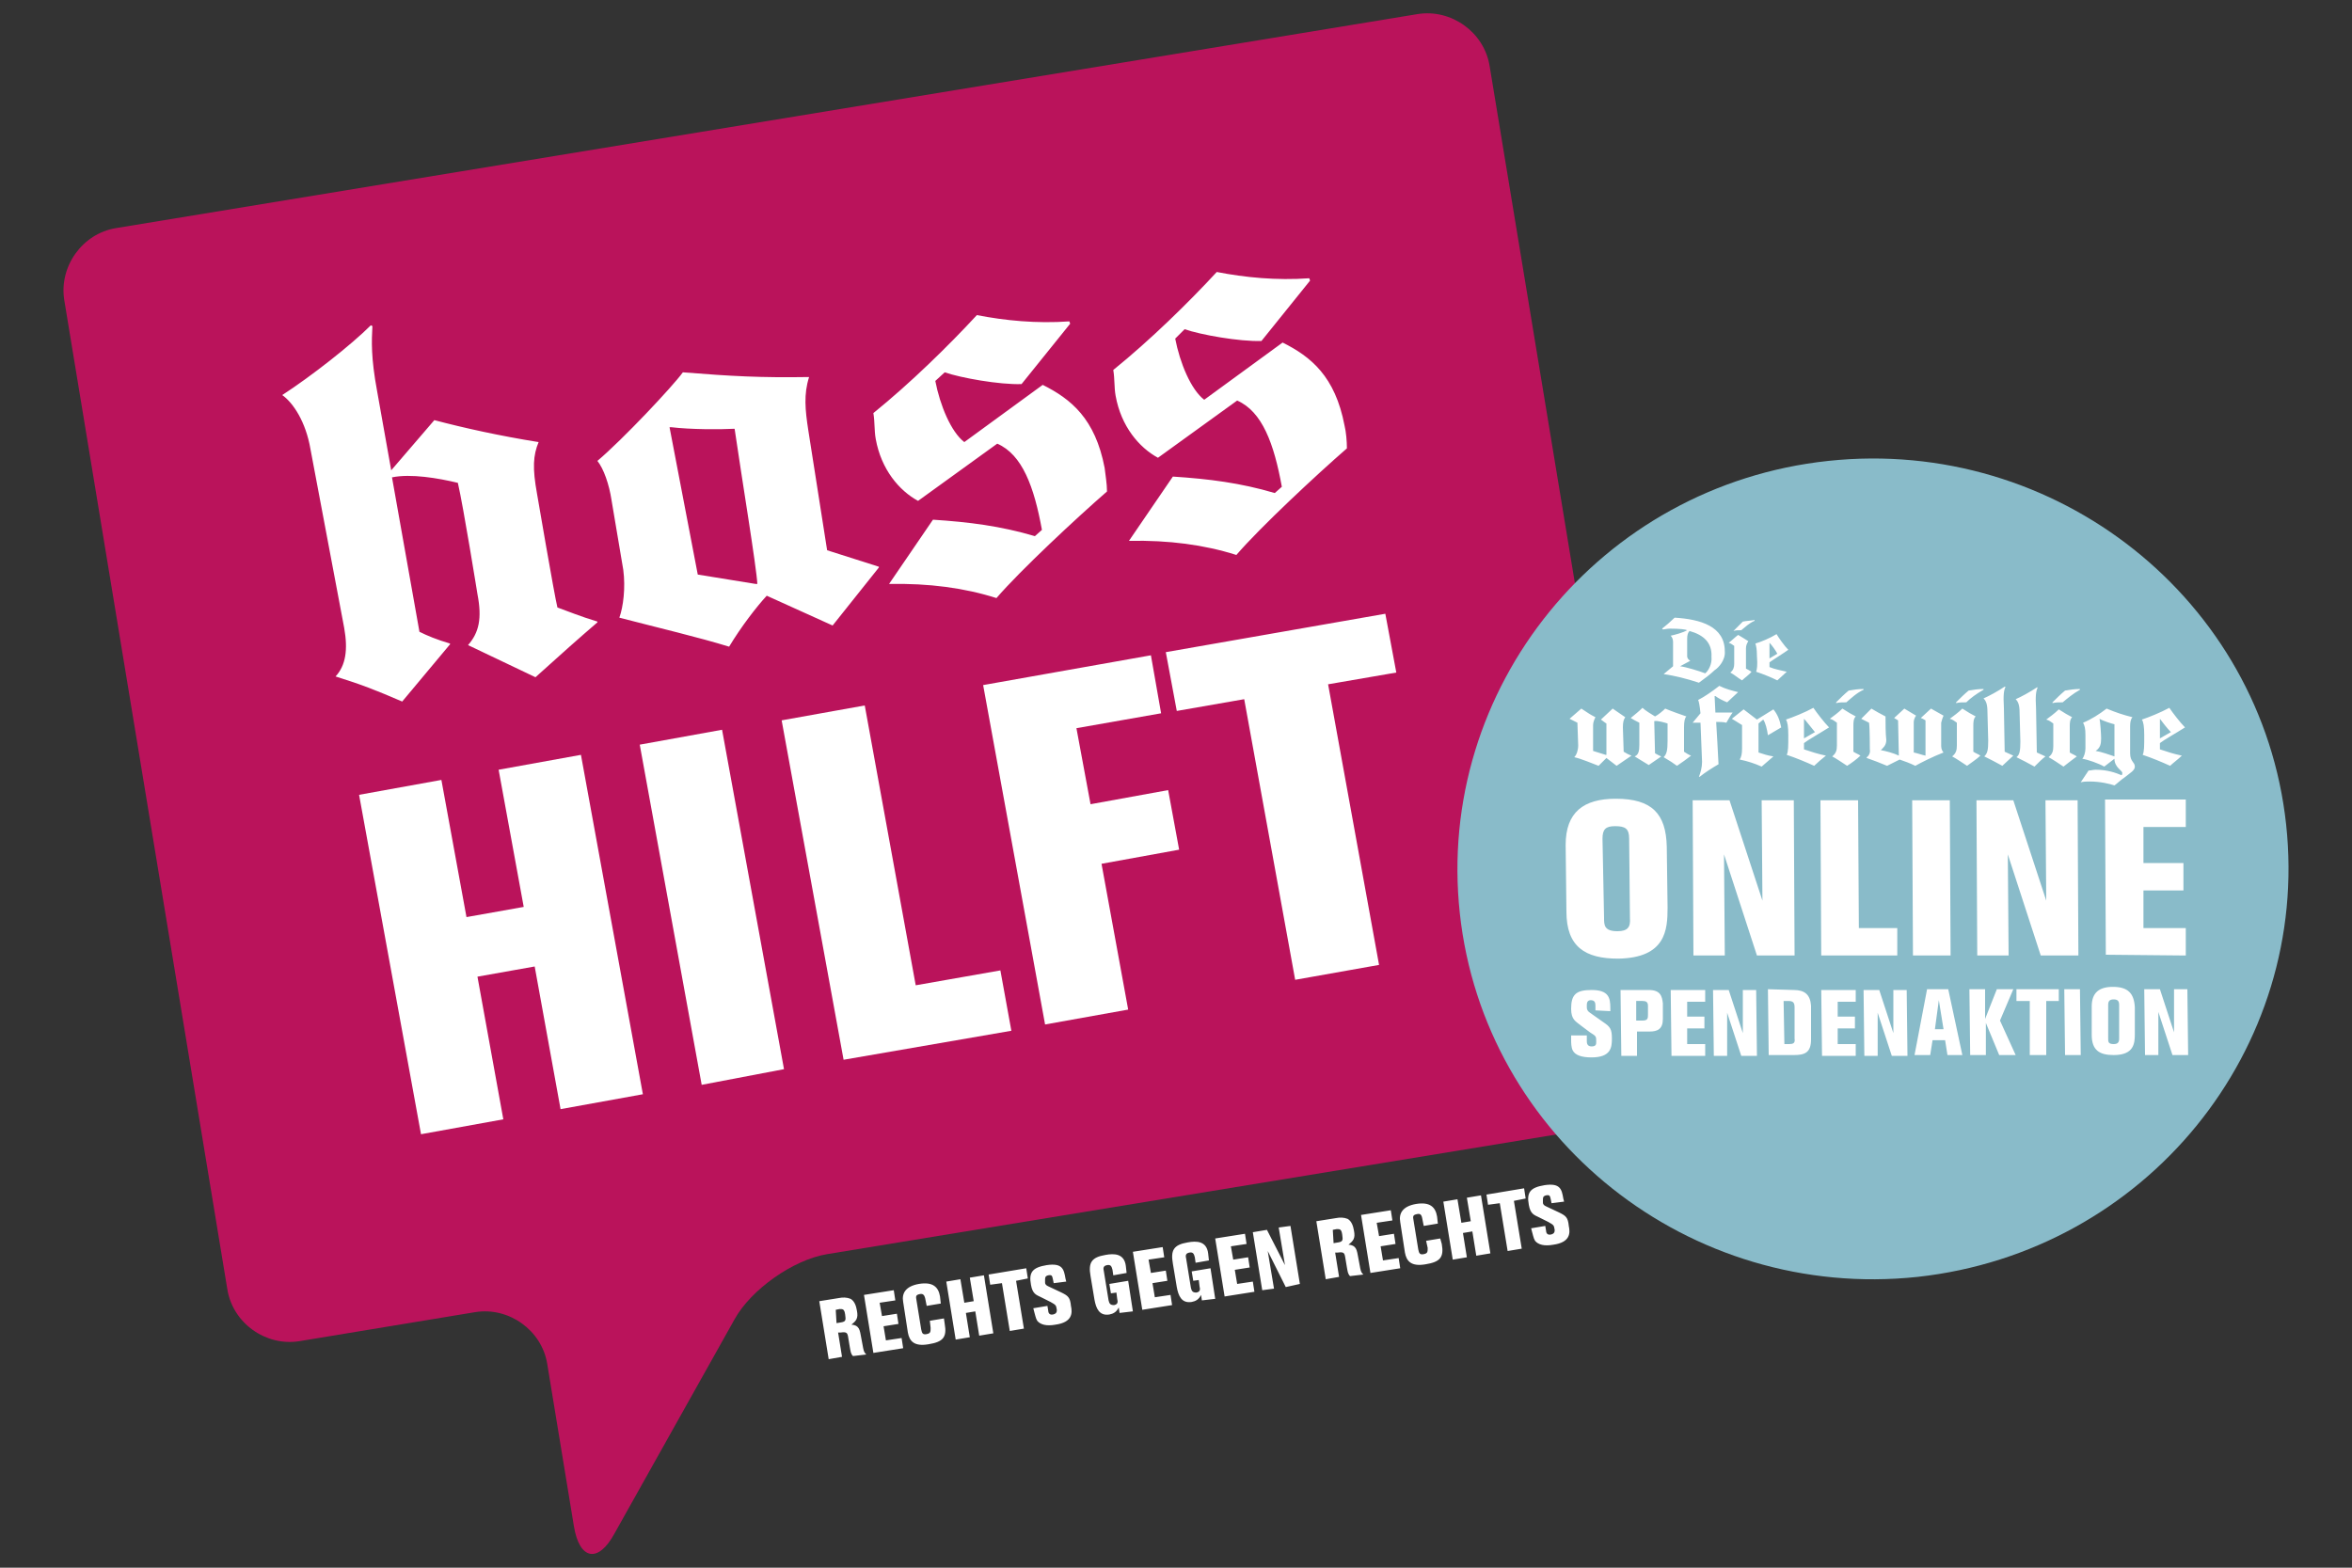 <svg xmlns="http://www.w3.org/2000/svg" width="300" height="200" viewBox="0 0 300 200"><rect x="0" y="0" width="300" height="200" fill="#333333" stroke="none"/><linearGradient id="a" gradientUnits="userSpaceOnUse" x1="77.805" y1="-59.252" x2="223.205" y2="-75.052" gradientTransform="matrix(1 0 0 -1 -47.5 30)"><stop offset="0" stop-color="#BA135B"/><stop offset="1" stop-color="#BA135B"/></linearGradient><path fill="url(#a)" d="M190 8.4c-.7-4.3-4.9-7.3-9.2-6.6l-166 27.3c-4.3.7-7.3 4.9-6.6 9.2L29 164.5c.7 4.3 4.9 7.3 9.2 6.6l22.4-3.7c4.3-.7 8.5 2.3 9.2 6.6l3.4 20.7c.7 4.3 3.1 4.8 5.2.9l15.3-27.3c2.1-3.8 7.5-7.6 11.8-8.3l98.7-16.2c4.3-.7 7.3-4.9 6.6-9.2L190 8.4z"/><path fill="#FFF" d="M71.5 141.5l-3.3-18.2-7.3 1.3 3.3 18.2-10.5 1.9-7.9-43.3 10.5-1.9 3.2 17.5 7.3-1.3-3.2-17.5 10.5-1.9 7.9 43.3-10.5 1.9zM89.5 138.4L81.6 95l10.5-1.9 7.9 43.3-10.5 2zM107.6 135.2l-7.9-43.3 10.6-1.9 6.5 35.7 10.8-1.9 1.4 7.7-21.4 3.7zM137.3 92.9l1.8 9.7 9.9-1.8 1.4 7.6-9.9 1.8 3.4 18.6-10.6 1.9-7.9-43.3 21.4-3.8 1.3 7.4-10.8 1.9zM169.4 87.3l6.5 35.8-10.7 1.9-6.5-35.8-8.6 1.5-1.4-7.5 28-4.9 1.4 7.5-8.7 1.5zM68.3 86.4l-8.6-4.1c1.4-1.6 1.8-3.4 1.2-6.5 0 0-1.8-11.2-2.5-14.2-2.5-.6-6-1.2-8.4-.7l3.5 19.7c1 .5 2.2 1 3.9 1.5v.1l-6.1 7.3c-3.5-1.5-5-2.1-8.5-3.2 1.3-1.4 1.6-3.4 1.1-6.2l-4.3-22.8c-.6-3.5-2.2-5.9-3.6-6.9 3.7-2.4 8.8-6.4 11.3-8.9l.2.1c-.1 1.9-.2 4 .6 8.3L49.9 60l5.5-6.4c3.8 1 8.3 2 13.3 2.8-.7 1.7-.8 3.3-.2 6.6 0 0 2.2 12.9 2.6 14.5 1.4.5 2.8 1.1 5.1 1.8v.1c-2.1 1.8-4.7 4.1-7.9 7zM106.2 79.8L97.8 76c-1.3 1.4-3.3 4-4.8 6.5-3.9-1.2-9-2.4-14-3.7.5-1.4.8-3.8.5-6.1L78 63.8c-.3-2-1-4-1.8-5 3.2-2.7 9.6-9.5 10.9-11.3 6.2.5 10 .7 16.1.6-.7 2.2-.5 4.2-.1 6.8l2.4 15.3 6.6 2.1v.1l-5.9 7.4zM85.6 54.5h-.2L89 73.3l7.4 1.2h.2c-.1-2.1-2-13.6-2.9-19.8-1.9.1-5.6.1-8.1-.2zM141.2 62.7c-3.8 3.3-11.1 10.1-14.1 13.6-4.1-1.3-8.6-1.9-13.7-1.8l5.6-8.2c4.6.3 8.6.8 13 2.1l.9-.8c-1-5.5-2.5-9.6-5.7-11l-10.1 7.3c-2.4-1.3-4.7-4-5.4-7.9-.2-1.1-.1-2.1-.3-3.3 4.7-3.8 9.6-8.6 13.2-12.5 3.6.7 7.6 1.1 11.8.8l.1.3-6.2 7.7c-2.8.1-7.8-.8-9.8-1.5l-1.2 1.1c.6 3.1 2 6.5 3.7 7.8l10-7.3c3.6 1.8 6.7 4.3 7.9 10.6.1.9.3 2 .3 3zM171.8 57.2c-3.8 3.3-11.1 10.1-14.1 13.6-4.1-1.3-8.6-1.9-13.7-1.8l5.6-8.2c4.6.3 8.6.8 13 2.1l.9-.8c-1-5.5-2.5-9.6-5.7-11l-10.1 7.3c-2.4-1.3-4.7-4-5.4-7.9-.2-1.1-.1-2.1-.3-3.3 4.7-3.8 9.6-8.6 13.2-12.5 3.6.7 7.6 1.1 11.8.8l.1.3-6.2 7.7c-2.8.1-7.8-.8-9.8-1.5l-1.2 1.2c.6 3.1 2 6.5 3.7 7.8l10-7.3c3.6 1.8 6.7 4.3 7.9 10.6.2.8.3 2 .3 2.9z"/><path fill="#89BBC9" d="M291.6 105.2c3.1 28.7-17.9 54.5-47 57.7-29.1 3.1-55.3-17.7-58.4-46.4-3.1-28.7 17.9-54.6 47-57.7 29.1-3.1 55.3 17.7 58.4 46.4z"/><path fill="#FFF" d="M108.8 173c-.3-.3-.3-.6-.4-1.1l-.2-1.2c-.1-.7-.2-.8-1-.7h-.3l.5 3.1-1.7.3-1.2-7.4 2.5-.4c.5-.1 1-.1 1.5.102.5.3.7.9.8 1.5.2 1-.1 1.3-.7 1.8.1 0 .5 0 .8.3.2.2.3.5.4 1.1l.3 1.6c.1.5.2.6.4.8l-1.7.198zm-2.1-4.2l.6-.1c.6-.1.6-.3.5-1-.1-.7-.3-.7-.7-.7l-.5.1.1 1.7zM111.4 172.6l-1.2-7.4 3.8-.6.2 1.3-2 .3.3 1.7 1.9-.3.2 1.3-1.9.3.3 1.8 2-.3.2 1.3-3.8.6zM120.5 168.9c.3 1.7-.2 2.3-2.1 2.6-1.8.3-2.4-.4-2.6-1.5l-.6-3.9c-.2-1.1.3-2 2-2.3 1.8-.3 2.5.4 2.7 1.6l.1.9-1.8.3-.2-1c-.1-.4-.3-.6-.7-.5-.5.1-.5.3-.4.8l.6 3.7c.1.5.2.7.7.6.5-.1.5-.3.5-.8l-.1-.9 1.8-.3.1.7zM124.9 170.4l-.5-3.1-1.2.2.5 3.1-1.8.3-1.2-7.4 1.8-.3.5 3 1.2-.2-.5-3 1.8-.3 1.2 7.4-1.8.3zM129.6 163.4l1 6.1-1.8.3-1-6.1-1.5.2-.2-1.3 4.8-.8.2 1.3-1.5.3zM134.4 163.7l-.1-.5c-.1-.4-.1-.6-.6-.5-.4.1-.4.3-.4.6v.3c0 .3.2.4.4.5l1.7.8c.8.4 1.1.6 1.2 1.7.2.9.2 2.1-2 2.4-1.1.2-1.9 0-2.3-.5-.2-.3-.3-.9-.4-1.2l-.1-.4 1.8-.3.1.6c0 .2.1.6.6.5.5-.1.5-.4.5-.6-.1-.6-.1-.6-.8-1l-1.2-.6c-.6-.3-1.1-.4-1.3-1.6-.3-1.6.2-2.2 2-2.5 2-.3 2.2.5 2.4 1.7l.1.4-1.6.2zM142.8 167.5l-.1-.7c-.3.6-.7.8-1.2.9-1.3.2-1.7-.8-1.9-1.9l-.5-3c-.3-1.7.1-2.4 1.9-2.7 1.1-.2 2.4-.2 2.6 1.4l.1.9-1.7.3-.1-.7c-.1-.4-.2-.7-.7-.6-.5.1-.5.4-.4.8l.6 3.7c.1.4.2.6.7.6.5-.1.5-.4.4-.8l-.1-.8-.7.1-.2-1.2 2.4-.4.6 3.9-1.7.2zM145.7 167.1l-1.2-7.4 3.8-.6.2 1.3-2 .3.3 1.7 1.9-.3.2 1.3-1.9.3.3 1.8 2-.3.2 1.3-3.8.6zM153.3 165.9l-.1-.7c-.3.6-.7.8-1.2.9-1.3.2-1.7-.8-1.9-1.9l-.5-3c-.3-1.7.1-2.4 1.9-2.7 1.1-.2 2.4-.2 2.6 1.4l.1.9-1.7.3-.1-.7c-.1-.4-.2-.7-.7-.6-.5.1-.5.4-.4.8l.602 3.7c.1.4.2.6.7.6.5-.1.5-.4.4-.8l-.1-.8-.7.1-.2-1.2 2.4-.4.6 3.9-1.702.2zM156.2 165.4L155 158l3.8-.6.2 1.3-2 .3.3 1.7 1.9-.3.2 1.3-1.9.3.3 1.8 2-.3.2 1.3-3.8.6zM164 164.2l-2.3-4.6.8 4.8-1.5.2-1.2-7.4 1.8-.3 2.3 4.5-.8-4.8 1.5-.2 1.2 7.4-1.8.4zM172.2 162.8c-.3-.3-.3-.6-.4-1.1l-.2-1.2c-.1-.7-.2-.8-1-.7h-.3l.5 3.1-1.7.3-1.2-7.4 2.5-.398c.5-.1 1-.1 1.5.1.5.3.7.9.8 1.5.2 1-.1 1.3-.7 1.8.1 0 .5 0 .8.3.2.2.3.5.4 1.1l.3 1.6c.1.5.2.602.4.8l-1.7.198zm-2.1-4.2l.6-.1c.6-.1.6-.3.5-1-.1-.7-.3-.7-.7-.7l-.5.1.1 1.7zM174.8 162.4l-1.2-7.4 3.8-.6.2 1.3-2 .3.3 1.7 1.9-.3.2 1.3-1.9.3.3 1.8 2-.3.2 1.3-3.8.6zM183.9 158.7c.3 1.7-.2 2.3-2.1 2.6-1.8.3-2.4-.4-2.6-1.5l-.6-3.9c-.2-1.1.3-2 2-2.3 1.8-.3 2.5.4 2.7 1.6l.1.9-1.8.3-.2-1c-.1-.5-.3-.6-.7-.5-.5.1-.5.3-.4.8l.602 3.7c.1.5.2.7.7.6s.5-.3.5-.8l-.2-.9 1.8-.3.198.7zM188.3 160.2l-.5-3.1-1.2.2.5 3.1-1.8.3-1.2-7.4 1.8-.3.5 3 1.2-.2-.5-3 1.8-.3 1.2 7.4-1.8.3zM193.1 153.2l1 6.1-1.8.3-1-6.1-1.5.2-.2-1.3 4.8-.8.2 1.3-1.5.3zM197.9 153.5l-.1-.5c-.1-.4-.1-.6-.6-.5-.4.1-.4.3-.4.6v.3c0 .3.2.4.4.5l1.7.8c.8.4 1.1.6 1.2 1.7.2.9.2 2.1-2 2.4-1.1.2-1.9 0-2.3-.5-.2-.3-.3-.9-.4-1.2l-.1-.4 1.8-.3.1.6c0 .2.1.6.6.5s.5-.4.5-.6c-.1-.6-.1-.6-.8-1l-1.2-.6c-.6-.3-1.1-.4-1.3-1.6-.3-1.602.2-2.2 2-2.5 2-.3 2.2.5 2.4 1.7l.1.398-1.6.202zM212.7 115.8c0 2.8-.2 6.4-6.3 6.5-4.2 0-6.6-1.5-6.6-6l-.1-8.5c0-4.2 2.3-5.9 6.398-5.9 4.6 0 6.4 1.9 6.5 6.1l.102 7.8zm-8.1 1.3c0 .9 0 1.7 1.7 1.7 1.3 0 1.7-.5 1.6-1.7l-.1-10.1c0-1.3-.5-1.6-1.8-1.6-1.2 0-1.6.4-1.6 1.6l.2 10.1zM224.1 121.9l-4.2-12.9.1 12.9h-4l-.1-19.8h4.7l4.2 12.8-.1-12.8h4.1l.1 19.8h-4.8zM232.3 121.9l-.1-19.8h4.8l.1 16.3h4.9v3.5h-9.7zM244 121.9l-.1-19.8h4.8l.1 19.8H244zM260.3 121.9l-4.2-12.9.1 12.9h-4l-.1-19.8h4.7l4.2 12.8-.1-12.8h4.1l.1 19.8h-4.8zM268.6 121.8l-.1-19.8h10.3v3.5h-5.4v4.6h5.1v3.5h-5.1v4.8h5.4v3.5l-10.2-.1zM203.5 128.9v-.6c0-.4-.1-.7-.6-.7-.4 0-.5.3-.5.6v.3c0 .3.1.5.4.7l1.7 1.2c.9.6 1.1.9 1.1 2.1 0 1.1-.1 2.4-2.6 2.4-1.3 0-2.1-.3-2.4-.9-.2-.4-.2-1-.2-1.4v-.5h2v.7c0 .2 0 .7.6.7s.6-.3.6-.6c0-.7 0-.7-.8-1.2l-1.2-.9c-.6-.5-1.2-.7-1.2-2.1 0-1.8.6-2.4 2.6-2.4 2.2 0 2.4 1 2.4 2.3v.4l-1.9-.1zM210.3 126.3c1.5 0 1.7.8 1.8 1.7v2c0 1.3-.7 1.6-1.7 1.6h-1.6v3.1h-2l-.1-8.4h3.6zm-1.6 3.9h.8c.7 0 .7-.3.7-.8v-1.1c0-.5-.3-.6-.7-.6h-.8v2.5zM213.2 134.7l-.1-8.4h4.4v1.5h-2.3v1.9h2.2v1.5h-2.2v2h2.3v1.5h-4.3zM222.1 134.7l-1.8-5.5v5.5h-1.7l-.1-8.4h2l1.8 5.5v-5.5h1.7l.1 8.4h-2zM228.8 126.3c1.4 0 2.1.6 2.2 2v4.3c0 1.7-.8 2-2.2 2h-3.2l-.1-8.4 3.3.1zm-1.2 6.9h.6c.5 0 .8-.1.7-.7v-4c0-.6-.2-.8-.8-.8h-.6l.1 5.5zM232.4 134.7l-.1-8.4h4.4v1.5h-2.3v1.9h2.198v1.5H234.4v2h2.3v1.5h-4.3zM241.3 134.7l-1.8-5.5v5.5h-1.7l-.1-8.4h2l1.8 5.5v-5.5h1.7l.1 8.4h-2zM248.4 134.6l-.3-1.9h-1.6l-.3 1.9h-2l1.6-8.4h2.7l1.8 8.4h-1.9zm-1.1-7l-.5 3.7h1.1l-.6-3.7zM255 134.6l-1.7-4.1v4.1h-2l-.1-8.4h2v3.8l1.5-3.8h2.1l-1.7 4 2 4.4H255zM261 127.7v6.9h-2.1v-6.9h-1.7v-1.5h5.4v1.5H261zM263.4 134.6l-.1-8.4h2l.1 8.4h-2zM272.3 131.9c0 1.2-.1 2.7-2.7 2.7-1.8 0-2.8-.6-2.8-2.6v-3.6c0-1.802 1-2.5 2.7-2.5 1.9 0 2.7.8 2.8 2.6v3.4zm-3.4.6c0 .4 0 .7.7.7.5 0 .7-.2.7-.7v-4.3c0-.5-.2-.7-.7-.7s-.7.2-.7.7v4.3zM277.1 134.6l-1.8-5.5v5.5h-1.7l-.1-8.4h2l1.8 5.5v-5.5h1.7l.1 8.4h-2zM206.2 97.7l-1.3-1-1 1c-.8-.3-2.2-.9-3.1-1.1.3-.3.5-.9.5-1.5l-.1-2.9-1-.5 1.5-1.3c.898.6 1.2.8 1.8 1.1-.1.2-.3.6-.3 1v3.3l1.6.5h.1v-4c-.2-.1-.4-.3-.7-.5l1.5-1.4 1.6 1.1c-.2.3-.3.6-.3 1.3l.1 3.1c.3.2.7.4 1 .5l-1.9 1.3zM213.9 97.7c-.4-.3-1-.7-1.7-1.1.4-.4.5-.9.5-2.1v-2.2c-.3-.1-1.3-.4-1.7-.3l.1 4.1c.2.1.5.3.8.4l-1.6 1.1c-.5-.3-1.3-.8-1.8-1.1.5-.2.6-.7.6-1.5v-2.8c-.4-.2-.8-.4-1.1-.6.6-.5 1-.8 1.5-1.3.3.3 1.1.8 1.6 1.1.4-.2 1-.7 1.3-1 .7.3 2.1.8 2.7 1-.2.2-.3.6-.3 1.4v3.1c.3.2.6.4.9.5-.5.4-1.2.9-1.8 1.3zM220.3 89.6c-.5-.2-1.1-.5-1.5-.8h-.1l.1 2.1h2.2c-.3.4-.5.8-.8 1.3-.4-.1-.9-.1-1.3-.1.1 1.5.2 3.6.3 5.4-.7.4-1.8 1.1-2.4 1.6h-.1c.2-.5.4-1.2.4-1.9l-.2-5h-1l1-1.2c-.1-1-.2-1.5-.3-1.7.8-.4 1.8-1.1 2.7-1.8.8.4 1.6.6 2.4.8l-1.4 1.3zM225.5 93.8c-.1-.7-.3-1.6-.6-2l-.6.5V96c.6.2 1.2.4 1.9.5l-1.5 1.3c-.9-.4-1.8-.7-2.8-.9.198-.3.3-.7.3-1.4v-3c-.5-.3-1.102-.7-1.3-.8l1.5-1.2 1.698 1.3c.5-.3 2.1-1.3 2.1-1.3.5.6.8 1.3 1 2.3l-1.698 1zM230.1 94.8v.8c.9.3 1.8.6 2.8.8-.4.3-1.2 1-1.5 1.3-1.1-.5-2.3-1-3.5-1.4.2-.4.2-1.1.2-2.5 0-1.1-.1-1.7-.3-2 .9-.3 2.4-.9 3.5-1.5.4.6 1.4 1.9 2 2.5-1.1.7-2.7 1.6-3.2 2zm0-3.1v2.5l1.4-.8c-.5-.6-1.1-1.4-1.4-1.7zM235.6 97.7c-.6-.4-1.5-1-1.9-1.2.5-.4.6-.8.6-1.4v-2.9c-.3-.2-.5-.4-.898-.5.4-.3 1.1-.8 1.6-1.3.6.4 1.3.8 1.7 1-.3.3-.3.8-.3 1.2v3.3c.3.2.6.3.9.5-.402.4-1.202 1-1.702 1.3zm-.1-8.1c-.5 0-.9 0-1.3.1v-.1c.5-.5 1-1 1.6-1.5.6-.1 1.2-.2 1.9-.2v.1c-.9.4-1.6 1.1-2.2 1.6zM247.6 92.2v3c0 .4.2.7.3.8-1.3.5-2.9 1.3-3.6 1.7-.6-.3-1.4-.6-2-.8l-1.6.8c-.7-.3-2-.8-2.6-1v-.1c.2-.1.5-.5.4-1 0 0 0-2.8-.1-3.4l-1-.5 1.3-1.3c.5.3 1.2.7 1.8 1 0 .8 0 2.2.1 3 0 .7-.4 1-.7 1.3.6.1 1.7.4 2.3.7l-.1-4.5c-.2-.1-.3-.2-.5-.3l1.3-1.2 1.5.9c-.1.1-.3.5-.3.8V96c.5.1 1 .3 1.5.4v-4.5c-.2-.1-.3-.2-.6-.3l1.3-1.2 1.6.9c-.1.2-.2.5-.3.9zM250.9 97.7c-.6-.4-1.5-1-1.9-1.2.5-.4.6-.8.6-1.4v-2.9c-.3-.2-.5-.4-.9-.5.4-.3 1.1-.8 1.6-1.3.602.4 1.3.8 1.7 1-.3.3-.3.8-.3 1.2v3.3c.3.2.6.3.9.5-.4.4-1.3 1-1.7 1.3zm-.1-8.1c-.5 0-.9 0-1.3.1v-.1c.5-.5 1-1 1.6-1.5.6-.1 1.2-.2 1.9-.2v.1c-.9.5-1.7 1.1-2.2 1.6zM255.4 97.7c-.7-.4-1.7-.9-2.3-1.2.4-.4.5-.8.5-2l-.1-3.7c0-1-.2-1.4-.5-1.7.7-.3 1.8-.9 2.7-1.5h.1c-.2.5-.3 1-.2 2.7l.1 5.6 1.1.5c-.4.4-1 .9-1.4 1.3zM259.5 97.8c-.7-.4-1.7-.9-2.3-1.2.4-.3.5-.8.5-2l-.1-3.7c0-1-.2-1.4-.5-1.7.7-.3 1.8-.9 2.7-1.5h.1c-.2.5-.3 1-.2 2.7l.1 5.6 1.1.5c-.4.3-.9.8-1.4 1.3zM263.2 97.8c-.6-.4-1.5-1-1.9-1.2.5-.4.6-.8.6-1.4v-2.9c-.3-.2-.5-.4-.9-.5.4-.3 1.1-.8 1.6-1.3.602.4 1.302.8 1.7 1-.3.3-.3.8-.3 1.2V96c.3.2.6.3.9.5-.4.3-1.2.9-1.7 1.3zm-.1-8.2c-.5 0-.9 0-1.3.1v-.1c.5-.5 1-1 1.6-1.5.6-.1 1.2-.2 1.9-.2v.1c-.9.5-1.6 1.1-2.2 1.6zM271.1 99.1c-.6.4-1.1.9-1.4 1.1-.6-.2-1.8-.5-3.2-.5-.3 0-.7 0-1.1.1l1-1.5c.3 0 .6-.1.9-.1 1.5 0 2.6.4 3.3.7.1-.1.1-.1.1-.3 0-.3-1-.7-1-1.8l-1.3 1c-.7-.4-2.1-.9-2.8-1 .2-.2.4-.8.4-1.3v-1.7c0-.9-.1-1.2-.3-1.6 1-.4 2.1-1.1 3-1.8 1.2.5 2.1.8 3.3 1.1-.2.2-.3.6-.3 1.1v3.5c0 1.1.6 1.1.6 1.7 0 .5-.6.8-1.2 1.3zm-1.4-6.7c-.4-.1-1.4-.4-1.9-.7.1.5.2 2 .2 2.5 0 .7-.1 1.2-.7 1.6.7.1 1.8.5 2.4.7v-4.1zM275.5 94.8v.8c.9.3 1.8.6 2.8.8-.4.4-1.2 1-1.5 1.3-1.1-.5-2.3-1-3.5-1.4.2-.4.2-1.1.2-2.5 0-1.1-.1-1.7-.3-2 .9-.3 2.4-.9 3.5-1.5.4.6 1.4 1.9 2 2.5-1.1.7-2.7 1.6-3.2 2zm0-3.1v2.5l1.4-.8c-.5-.5-1.1-1.3-1.4-1.7zM218.7 85.5c-.4.4-1.3 1.1-2 1.6-1.5-.5-3.1-.9-4.5-1.1l1.2-1v-3.1c0-.3-.1-.6-.3-.8.5-.1 1.6-.4 2.1-.7-.2-.1-.9-.2-2.2-.2-.4 0-.7.1-.9.1l-.1-.1c.4-.3 1.2-1 1.6-1.4 3.3.2 6.4 1.1 6.4 4.3.1 1.1-.8 2.1-1.3 2.4zm-3.2-5c-.2.2-.3.5-.3 1v2.2c0 .3.2.5.4.6l-1.3.7c.8.1 2.4.6 3.2.9.4-.3.9-1.2.8-2.1.1-1.8-1-2.8-2.8-3.3zM222.2 86.8c-.5-.3-1.1-.8-1.5-1 .4-.3.5-.7.5-1.1v-2.3c-.3-.2-.4-.3-.7-.4.3-.2.8-.7 1.2-1 .5.3 1 .6 1.3.8-.2.3-.3.6-.3.9v2.6c.2.1.4.2.7.4-.2.3-.9.8-1.2 1.1zm-.1-6.4c-.4 0-.7 0-1 .1l1.2-1.2c.5-.1.9-.1 1.5-.2v.1c-.7.3-1.2.8-1.7 1.2zM225.7 84.5v.6c.7.3 1.4.4 2.2.6-.3.3-.9.8-1.2 1.1-.8-.4-1.8-.8-2.7-1.1.1-.3.2-.8.1-2 0-.9-.1-1.3-.2-1.6.7-.2 1.9-.7 2.7-1.2.3.5 1 1.5 1.5 2-.7.5-2 1.3-2.4 1.6zm0-2.5v2l1-.6c-.2-.4-.7-1.1-1-1.4z"/></svg>